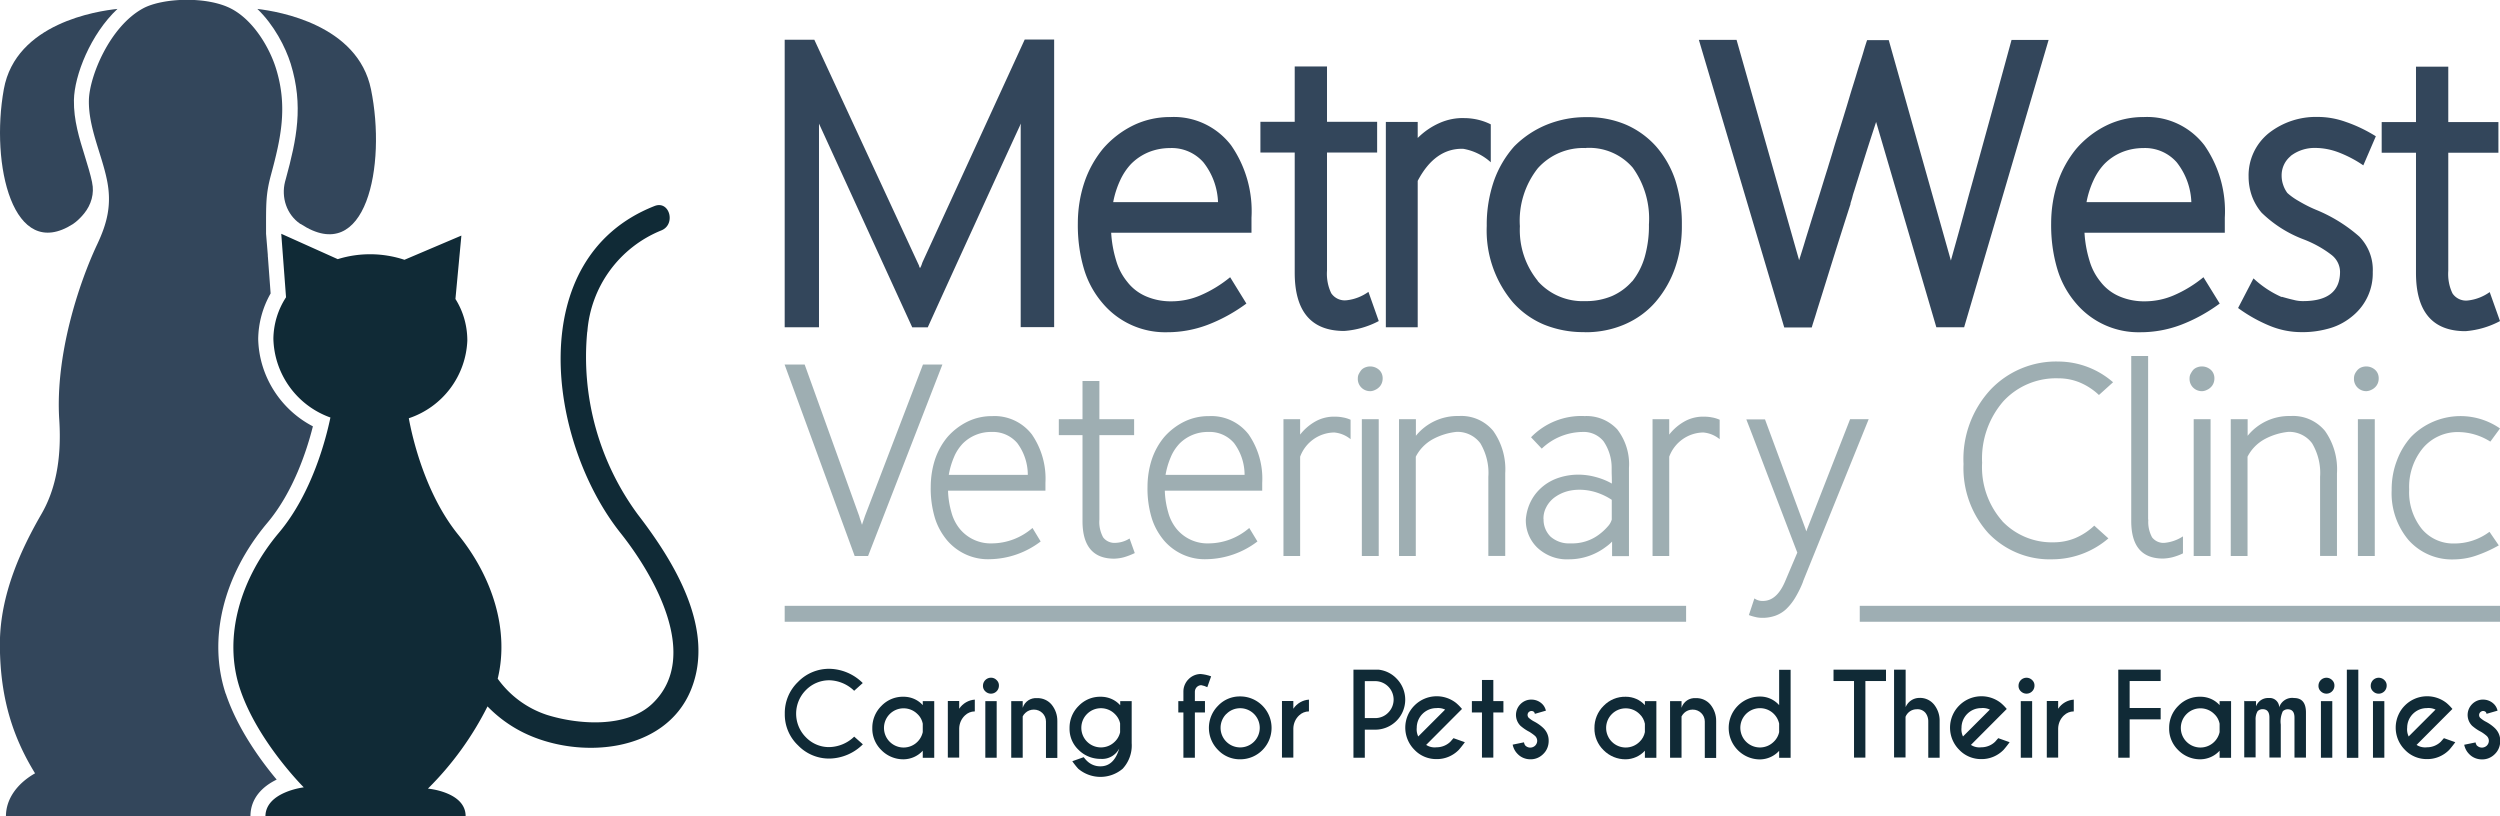 <svg xmlns="http://www.w3.org/2000/svg" id="Layer_2" viewBox="0 0 235.38 76.86"><defs><style>.cls-1{fill:#9eaeb3}.cls-1,.cls-2,.cls-3{stroke-width:0}.cls-2{fill:#33465b}.cls-3{fill:#102a36}</style></defs><g id="Layer_1-2"><g id="Group_639"><g id="Path_49"><path d="M55.3 31.23a11.19 11.19 0 0 1 6.95-9.53c1.42-.55.8-2.87-.63-2.3-12.42 4.89-10.07 22.15-3.19 30.79 3.08 3.87 7.63 11.63 2.99 16.06-2.43 2.32-6.96 1.98-9.89 1.07a9.253 9.253 0 0 1-4.67-3.42c1.11-4.58-.5-9.59-3.72-13.56-3.1-3.83-4.31-9.1-4.65-10.96A8.063 8.063 0 0 0 44 32.07c0-1.39-.38-2.75-1.12-3.92l.56-5.97-5.36 2.28c-2.03-.67-4.23-.7-6.28-.06l-5.32-2.39.45 5.98a7.297 7.297 0 0 0-1.19 3.9c.08 3.35 2.22 6.3 5.37 7.42-.38 1.83-1.68 7.09-4.86 10.86-3.58 4.25-5.29 9.77-3.65 14.7 1.64 4.92 6 9.26 6 9.26s-3.59.43-3.61 2.73h18.85c.02-2.3-3.55-2.61-3.55-2.61 2.28-2.26 4.17-4.87 5.61-7.74.96.99 2.09 1.82 3.33 2.44 5.21 2.6 13.39 1.99 15.83-4.01 2.33-5.73-1.63-12.1-4.97-16.45a25.006 25.006 0 0 1-4.8-17.27Z" class="cls-3"/></g><g id="Group_637"><path d="M28.29 21.09s-.02-.01-.03-.02c-1.27-.87-1.8-2.48-1.42-3.97.02-.09.05-.19.08-.29 1.01-3.7 1.67-6.86.45-10.81-.5-1.59-1.57-3.65-3.14-5.16 2.05.24 9.46 1.5 10.7 7.57 1.47 7.17-.45 16.75-6.63 12.67Z" class="cls-2"/></g><g id="Group_638"><path d="M8.67 17.16v.02c.23 1.03-.08 2.1-.75 2.92-.3.37-.67.74-1.06 1C1.21 24.7-.92 15.49.36 8.4 1.48 2.17 9.2 1.03 11.06.84 8.53 3.21 7 7.09 6.96 9.43c-.03 1.88.51 3.61 1.04 5.31.26.85.51 1.65.67 2.42Z" class="cls-2"/></g><path d="M21.26 65.32c1.1 3.29 3.29 6.29 4.79 8.08-1.3.63-2.46 1.72-2.47 3.44s-23.02.01-23.02.01c0-1.64 1.07-3.09 2.74-4.04-1.9-3.1-3.31-6.78-3.31-12.16 0-4.7 2.04-9.01 3.91-12.25 1.24-2.14 1.93-4.97 1.68-8.88-.39-6.03 1.81-12.77 3.57-16.51.92-1.95 1.42-3.75.9-6.16-.5-2.39-1.73-4.88-1.68-7.41.04-2.22 1.95-6.94 5.1-8.65 1.82-.99 6.06-1.18 8.36.06C23.96 2 25.41 4.6 25.98 6.43c1.13 3.62.46 6.6-.46 10.01-.5 1.85-.47 2.72-.47 5.41v.16l.17 2.05c-.01.01-.01.02-.01.03 0 .02 0 .03.01.05l.26 3.49a8.889 8.889 0 0 0-1.17 4.29c.08 3.48 2.1 6.64 5.15 8.22-.58 2.31-1.86 6.21-4.3 9.1-4.15 4.94-5.61 10.94-3.91 16.08Z" class="cls-2"/></g><g id="Group_641"><path id="Path_54" d="M96.1 30.81V11.89l.02-.26c-1.46 3.17-2.93 6.38-4.41 9.63-1.49 3.25-2.94 6.43-4.36 9.56h-1.46l-8.78-19.18v19.17h-3.23V3.74h2.79l9.86 21.27.03.13c.01.05.01.09.03.11v-.13l.05.11c.02-.05.04-.1.07-.15s.04-.11.07-.17l.03-.09c.01-.04.03-.08.04-.12l9.63-20.98h2.77V30.8h-3.16Zm-9.51-5.68-.02-.03.02.03Zm18.03-3.21c.05.89.21 1.77.47 2.62.21.73.56 1.4 1.04 1.99.46.6 1.07 1.07 1.77 1.37.75.32 1.56.48 2.38.47.95 0 1.89-.19 2.76-.57 1-.43 1.94-1.01 2.78-1.7l1.53 2.48c-1.14.84-2.39 1.53-3.72 2.03-1.19.44-2.45.67-3.72.67a7.7 7.7 0 0 1-6.12-2.76 8.77 8.77 0 0 1-1.73-3.19c-.41-1.39-.6-2.84-.58-4.29 0-1.31.2-2.61.61-3.85.39-1.17.99-2.25 1.77-3.2.79-.91 1.76-1.66 2.85-2.19 1.1-.53 2.3-.79 3.51-.78 2.22-.1 4.34.9 5.69 2.66 1.38 1.99 2.06 4.39 1.92 6.82v1.41H104.6Zm10.06-2.88a6.419 6.419 0 0 0-1.38-3.76 3.974 3.974 0 0 0-3.13-1.34c-.7 0-1.39.13-2.03.39a5 5 0 0 0-1.65 1.11c-.43.46-.77.98-1.03 1.55-.3.65-.52 1.34-.65 2.04h9.88Zm15.13 11.19a8.22 8.22 0 0 1-3.25.93c-3.11 0-4.66-1.84-4.66-5.49V14.36h-3.23v-2.89h3.23V6.26h3.04v5.21h4.72v2.89h-4.72v11.12c-.05.73.08 1.47.4 2.13.32.47.88.73 1.45.66.74-.08 1.45-.36 2.05-.79l.97 2.74Zm10.54-14.96a5.17 5.17 0 0 0-2.59-1.26c-1.76-.05-3.2.96-4.28 3.02v13.78h-3V11.48h3v1.51c.6-.6 1.3-1.08 2.08-1.42.73-.32 1.53-.48 2.33-.45.39 0 .79.05 1.17.13.45.1.89.25 1.3.46v3.57h-.01Zm8.84 16c-1.31.02-2.6-.22-3.82-.71a8.07 8.07 0 0 1-2.95-2.12c-1.68-2-2.55-4.56-2.44-7.17-.02-1.43.21-2.86.67-4.22.42-1.2 1.07-2.31 1.91-3.26.86-.87 1.89-1.56 3.02-2.03 1.2-.49 2.48-.74 3.77-.73a9.15 9.15 0 0 1 3.72.7c1.09.47 2.06 1.17 2.85 2.05.81.93 1.43 2.02 1.82 3.2.42 1.36.63 2.77.61 4.2.02 1.37-.19 2.73-.63 4.02a9.871 9.871 0 0 1-1.83 3.21c-.79.92-1.79 1.64-2.9 2.12-1.2.52-2.51.77-3.82.75Zm.13-17.33c-1.72-.08-3.38.62-4.53 1.9a7.967 7.967 0 0 0-1.69 5.46c-.09 1.87.51 3.7 1.69 5.15h-.02a5.661 5.661 0 0 0 4.48 1.9c.87.02 1.73-.15 2.53-.48.72-.32 1.37-.79 1.89-1.39v.02c.54-.68.94-1.46 1.18-2.29.28-1 .42-2.03.4-3.07.13-1.91-.41-3.81-1.53-5.36a5.396 5.396 0 0 0-4.4-1.85Zm35.61 16.87h-2.62l-5.67-19.33c-.35 1.07-.7 2.14-1.04 3.22s-.68 2.16-1.02 3.26c-.07.21-.13.4-.18.61s-.13.4-.18.61h.02c-.53 1.64-1.05 3.28-1.57 4.94s-1.02 3.29-1.53 4.9c-.09.29-.18.6-.28.91s-.2.62-.28.9h-2.59l-8.04-27.08h3.55l5.89 20.75c.17-.55.35-1.1.51-1.64s.34-1.1.51-1.66c.27-.88.55-1.77.83-2.66s.55-1.79.84-2.7c.16-.54.35-1.13.54-1.78s.4-1.3.61-1.97.41-1.33.61-1.98.37-1.25.54-1.79c.11-.35.23-.73.35-1.13s.24-.8.37-1.2.25-.78.36-1.16.22-.73.33-1.05h2.04l5.85 20.75c.26-.95.53-1.89.79-2.84s.52-1.9.77-2.84c.17-.64.36-1.29.54-1.95s.36-1.3.54-1.95c.51-1.85 1.03-3.73 1.55-5.63s1.03-3.76 1.52-5.56h3.49l-7.95 27.04Zm11.33-8.89c.05.89.21 1.77.47 2.62.21.73.56 1.4 1.04 1.99.46.6 1.07 1.07 1.77 1.37.75.32 1.56.48 2.38.47.95 0 1.89-.19 2.76-.57 1-.43 1.94-1.01 2.78-1.7l1.53 2.48c-1.14.84-2.39 1.53-3.72 2.03-1.19.44-2.45.67-3.72.67a7.7 7.7 0 0 1-6.12-2.76 8.77 8.77 0 0 1-1.73-3.19c-.41-1.39-.6-2.84-.58-4.29 0-1.31.2-2.61.61-3.85.39-1.17.99-2.25 1.77-3.2.79-.91 1.76-1.66 2.85-2.19 1.1-.53 2.3-.79 3.51-.78 2.22-.1 4.34.9 5.69 2.66 1.38 1.99 2.06 4.39 1.92 6.82v1.41h-13.23Zm10.06-2.88a6.419 6.419 0 0 0-1.38-3.76 3.974 3.974 0 0 0-3.13-1.34c-.7 0-1.39.13-2.03.39a5 5 0 0 0-1.65 1.11c-.43.46-.77.98-1.03 1.55-.3.65-.52 1.34-.65 2.04h9.88Zm5.85 7.17c.78.73 1.68 1.33 2.66 1.76v-.03c.38.11.74.21 1.1.29.29.08.6.12.9.12 2.33 0 3.49-.92 3.49-2.76-.01-.64-.32-1.23-.83-1.61-.81-.62-1.71-1.11-2.67-1.47a11.41 11.41 0 0 1-3.89-2.49 5.19 5.19 0 0 1-.9-1.54 5.48 5.48 0 0 1-.32-1.84c-.04-1.6.67-3.12 1.92-4.12a7.181 7.181 0 0 1 4.59-1.51c.89 0 1.78.16 2.62.46 1 .34 1.95.8 2.85 1.36l-1.18 2.74c-.74-.51-1.53-.92-2.37-1.24-.67-.25-1.37-.39-2.09-.4-.87-.03-1.72.24-2.4.77h.02c-.55.45-.86 1.13-.85 1.84 0 .3.05.6.15.88.09.27.22.52.39.75.32.29.68.54 1.05.75.54.32 1.1.61 1.69.85 1.48.61 2.85 1.46 4.04 2.51.86.89 1.32 2.09 1.26 3.33a5.18 5.18 0 0 1-1.85 4.1c-.62.53-1.33.93-2.11 1.17-.9.27-1.84.41-2.78.39-.99 0-1.98-.2-2.9-.57-1.08-.44-2.1-1.01-3.04-1.7l1.45-2.79Zm23.21 4.02c-1.01.54-2.11.86-3.25.95-3.11 0-4.66-1.84-4.66-5.49V14.38h-3.23v-2.89h3.23V6.28h3.04v5.21h4.72v2.89h-4.72V25.5c-.05.73.08 1.47.4 2.13.32.47.88.73 1.45.66.74-.08 1.45-.36 2.05-.79l.97 2.73Z" class="cls-2"/><path id="Path_55" fill="#9eaeb2" stroke-width="0" d="M81.72 52.35h-1.25l-6.6-18.03h1.89L80.9 48.6c.04.15.08.27.13.41s.08.26.13.4c.04-.13.08-.25.13-.39s.1-.29.15-.44l5.46-14.26h1.83l-7 18.03Zm7.54-6.14c.02.69.13 1.37.32 2.03.15.57.42 1.1.79 1.56a3.77 3.77 0 0 0 3.07 1.36c1.39-.02 2.72-.54 3.77-1.45l.77 1.27a8.103 8.103 0 0 1-4.78 1.67c-1.55.06-3.04-.61-4.04-1.79-.52-.63-.92-1.36-1.15-2.14-.27-.93-.4-1.9-.38-2.87 0-.87.13-1.74.4-2.58.26-.78.66-1.51 1.19-2.14.52-.59 1.16-1.08 1.87-1.43.72-.35 1.52-.53 2.32-.52 1.45-.08 2.85.57 3.74 1.72a7.33 7.33 0 0 1 1.28 4.56v.74h-9.16Zm7.51-1.5c0-1.08-.35-2.13-.99-2.99-.6-.7-1.49-1.09-2.42-1.05-1.02-.02-2.01.38-2.73 1.11-.34.37-.62.79-.81 1.26a7.3 7.3 0 0 0-.49 1.67h7.44Zm10.08 7.36c-.34.16-.69.3-1.05.4-.29.08-.59.12-.9.13-1.98 0-2.98-1.18-2.98-3.54v-8.09h-2.23v-1.5h2.23v-3.6h1.59v3.6h3.27v1.5h-3.27v7.95c-.05.58.08 1.16.35 1.67.28.37.73.56 1.19.52.46-.02.91-.16 1.3-.41l.49 1.37Zm2.82-5.86c.02.69.13 1.37.32 2.03.15.57.42 1.1.79 1.56a3.77 3.77 0 0 0 3.07 1.36c1.39-.02 2.72-.54 3.77-1.45l.77 1.27a8.103 8.103 0 0 1-4.78 1.67c-1.55.06-3.04-.61-4.04-1.79-.52-.63-.92-1.36-1.15-2.14-.27-.93-.4-1.9-.38-2.87 0-.87.13-1.74.4-2.58.26-.78.66-1.51 1.19-2.14.52-.59 1.16-1.08 1.87-1.43.72-.35 1.52-.53 2.32-.52 1.45-.08 2.85.57 3.74 1.72a7.33 7.33 0 0 1 1.28 4.56v.74h-9.16Zm7.51-1.5c0-1.08-.35-2.13-.99-2.99-.6-.7-1.49-1.09-2.42-1.05-1.02-.02-2.01.38-2.73 1.11-.34.37-.62.79-.81 1.26a7.3 7.3 0 0 0-.49 1.67h7.44Zm9.98-3.36c-.44-.36-.97-.58-1.54-.63-1.44.02-2.71.93-3.21 2.28v9.35h-1.57V39.47h1.57v1.45c.41-.53.93-.97 1.53-1.29.54-.28 1.15-.42 1.76-.4.24 0 .49.02.73.07.25.04.5.12.73.22v1.83Zm1.84-4.52c-.64 0-1.16-.51-1.16-1.15v-.04c0-.16.03-.32.11-.46.07-.13.15-.26.25-.37.1-.1.23-.18.37-.23a1.255 1.255 0 0 1 1.26.23c.24.21.36.52.35.83 0 .31-.12.62-.35.83-.11.11-.24.19-.38.25-.14.07-.3.11-.45.11Zm-.78 15.52V39.47h1.59v12.88h-1.59Zm5.09 0h-1.59V39.47h1.59v1.56c.98-1.21 2.47-1.9 4.03-1.86 1.25-.08 2.45.44 3.25 1.4a6.234 6.234 0 0 1 1.13 3.99v7.78h-1.59v-7.45c.08-1.1-.19-2.2-.75-3.15-.52-.7-1.35-1.1-2.22-1.08-.8.08-1.58.32-2.29.71-.67.38-1.22.94-1.57 1.63v9.34h.01Zm15.81-13.17c1.18-.08 2.34.38 3.15 1.25.8 1.04 1.19 2.33 1.1 3.63v8.3h-1.59v-1.37c-.17.18-.36.34-.57.49-1 .76-2.22 1.18-3.48 1.18-1.09.06-2.15-.33-2.96-1.07-.74-.7-1.14-1.68-1.11-2.69.05-.64.23-1.26.54-1.83.28-.51.66-.95 1.11-1.31.45-.36.97-.63 1.52-.8.57-.18 1.16-.27 1.76-.27.54 0 1.08.07 1.6.21.55.14 1.08.35 1.57.63 0-.24 0-.5-.01-.75s-.01-.51-.01-.75c0-.89-.27-1.76-.77-2.49-.49-.59-1.22-.91-1.98-.87-1.43.02-2.8.58-3.83 1.57l-1.01-1.07a6.598 6.598 0 0 1 4.98-2Zm-3.79 9.69c-.02.62.22 1.21.65 1.65.52.45 1.19.68 1.87.64.99.04 1.96-.26 2.74-.86.29-.22.56-.47.8-.75.17-.18.29-.4.36-.63v-1.86c-.48-.32-1-.56-1.55-.73-.48-.14-.98-.22-1.49-.22-.45 0-.9.06-1.33.2-.39.13-.75.32-1.08.57-.3.24-.55.54-.72.88-.18.34-.27.72-.26 1.11Zm16.58-7.52c-.44-.36-.97-.58-1.54-.63-1.44.02-2.71.93-3.21 2.28v9.35h-1.57V39.47h1.57v1.45c.41-.53.93-.97 1.53-1.29.54-.28 1.15-.42 1.76-.4.24 0 .49.02.73.07.25.04.5.12.73.22v1.83Zm7.86 13.39c-.2.53-.45 1.03-.74 1.52-.23.39-.51.75-.84 1.07-.29.28-.64.49-1.01.63-.4.14-.83.22-1.26.21-.21 0-.42-.02-.62-.07-.22-.05-.43-.11-.64-.19l.52-1.57c.23.17.52.25.8.24.89 0 1.59-.63 2.12-1.91l1.12-2.64c-.79-2.05-1.58-4.14-2.4-6.27s-1.6-4.23-2.4-6.27h1.76l3.78 10.22.11.32s.03-.07.04-.11c.01-.04.03-.07.04-.11l4.04-10.34h1.75l-6.18 15.27Zm23.48-2.08c-2.28.08-4.49-.83-6.06-2.48a9.166 9.166 0 0 1-2.32-6.49 9.62 9.62 0 0 1 2.54-7 8.523 8.523 0 0 1 6.43-2.65c1.88.02 3.69.71 5.11 1.95l-1.33 1.2c-.53-.5-1.14-.9-1.81-1.18a5.24 5.24 0 0 0-2-.39c-1.96-.07-3.86.72-5.19 2.16a8.222 8.222 0 0 0-2 5.79c-.11 2.01.57 3.98 1.9 5.49h-.01a6.446 6.446 0 0 0 4.86 2c.68 0 1.36-.13 2-.39.67-.28 1.28-.68 1.81-1.18l1.33 1.2a8.125 8.125 0 0 1-5.26 1.97Zm9.02-3.74c-.05.58.08 1.16.35 1.67.28.36.73.56 1.18.52.62-.06 1.21-.27 1.73-.61v1.6c-.32.16-.66.28-1 .37-.29.07-.58.11-.88.12-2 0-2.99-1.18-2.99-3.54V33.52h1.59v15.4h.01Zm5.04-12.09c-.64 0-1.16-.51-1.16-1.15v-.04c0-.16.03-.32.11-.46.07-.13.15-.26.25-.37.1-.1.23-.18.37-.23a1.255 1.255 0 0 1 1.26.23c.24.21.36.52.35.83 0 .31-.12.62-.35.83-.11.11-.24.19-.38.25-.14.07-.3.11-.45.11Zm-.77 15.52V39.47h1.59v12.88h-1.59Zm5.08 0h-1.59V39.47h1.59v1.56c.98-1.21 2.47-1.9 4.03-1.86 1.25-.08 2.45.44 3.25 1.4a6.234 6.234 0 0 1 1.13 3.99v7.78h-1.59v-7.45c.08-1.1-.19-2.2-.75-3.15-.52-.7-1.35-1.1-2.22-1.08-.8.08-1.58.32-2.29.71-.67.38-1.22.94-1.57 1.63v9.34h.01Zm11.17-15.52c-.64 0-1.16-.51-1.16-1.15v-.04c0-.16.03-.32.1-.46s.16-.26.26-.37c.1-.1.22-.18.36-.23a1.255 1.255 0 0 1 1.26.23c.24.21.36.52.35.83 0 .31-.12.62-.35.83-.11.11-.24.19-.38.25-.14.07-.29.1-.44.11ZM222 52.35V39.47h1.59v12.88H222Zm13.28-1.01c-.7.4-1.43.73-2.2.99-.65.22-1.34.33-2.03.34-1.62.06-3.18-.6-4.27-1.81a6.83 6.83 0 0 1-1.6-4.72c-.01-.94.15-1.88.49-2.77.3-.82.75-1.57 1.33-2.23a6.52 6.52 0 0 1 8.38-.8l-.91 1.24a5.72 5.72 0 0 0-2.98-.9c-1.29-.03-2.52.52-3.36 1.5a5.74 5.74 0 0 0-1.3 3.9 5.52 5.52 0 0 0 1.18 3.71c.76.91 1.9 1.42 3.09 1.38 1.19 0 2.34-.39 3.29-1.1l.87 1.27Z"/></g><g id="Group_671"><g id="Group_642"><path id="Path_56" d="m80.43 69.36.81.72a4.56 4.56 0 0 1-3.11 1.34c-1.13.02-2.21-.43-2.99-1.24a3.996 3.996 0 0 1-1.25-2.98c-.02-1.13.43-2.21 1.24-2.99.78-.81 1.87-1.26 2.99-1.24 1.17.03 2.28.51 3.11 1.34l-.81.73c-.62-.61-1.45-.96-2.31-.99-.84-.01-1.64.32-2.23.92a3.145 3.145 0 0 0 0 4.45c.58.6 1.39.94 2.23.92.87-.03 1.7-.38 2.32-.99Z" class="cls-3"/></g><g id="Group_643"><path id="Path_57" d="M86.88 66.38v-.37h1.08v5.34h-1.08v-.67c-.46.51-1.12.8-1.8.81-.78.01-1.54-.3-2.09-.86-.56-.54-.88-1.3-.86-2.08-.01-.78.3-1.54.86-2.09.55-.57 1.3-.88 2.09-.86.69 0 1.34.28 1.8.79Zm0 2.55v-.79c-.07-.35-.24-.67-.5-.91-.72-.72-1.89-.72-2.61 0s-.72 1.89 0 2.61a1.847 1.847 0 0 0 3.11-.91Z" class="cls-3"/></g><g id="Group_644"><path id="Path_58" d="M90.31 66.73c.33-.5.88-.82 1.47-.86v1.11c-.35 0-.68.14-.93.38-.34.32-.53.76-.54 1.23v2.74h-1.07V66h1.07v.72Z" class="cls-3"/></g><g id="Group_645"><path id="Path_59" d="M93.83 64.03c.15.14.23.33.22.53a.75.75 0 0 1-1.28.53.675.675 0 0 1-.22-.53c0-.2.08-.39.22-.53.29-.29.76-.3 1.05-.01l.01.01Zm.01 1.98v5.33h-1.07v-5.33h1.07Z" class="cls-3"/></g><g id="Group_646"><path id="Path_60" d="M96.29 67.44v3.9h-1.08v-5.33h1.08v.63c.18-.58.74-.96 1.35-.91.53-.02 1.04.21 1.38.62.35.44.54.98.53 1.54v3.47h-1.07v-3.43c0-.63-.52-1.13-1.15-1.12-.3 0-.58.11-.8.32-.1.09-.18.2-.24.32Z" class="cls-3"/></g><g id="Group_647"><path id="Path_61" d="M105.47 66.38v-.37h1.08v3.97c.06.88-.25 1.75-.85 2.4a3.237 3.237 0 0 1-4.18 0c-.2-.22-.39-.46-.56-.71l1.07-.38c.14.17.23.28.28.32.34.35.81.55 1.3.54.85 0 1.44-.56 1.77-1.68-.33.64-1.01 1.03-1.73.98-.78.01-1.54-.29-2.09-.84-.57-.53-.88-1.28-.86-2.06-.01-.78.3-1.54.86-2.09.55-.57 1.3-.88 2.09-.86.69 0 1.35.28 1.81.79Zm-.01 1.73c-.07-.34-.25-.65-.5-.89-.72-.72-1.89-.72-2.61 0s-.72 1.89 0 2.61 1.89.72 2.61 0c.25-.24.42-.54.5-.88v-.84Z" class="cls-3"/></g><g id="Group_648"><path id="Path_62" d="M112.5 67.08v4.26h-1.08v-4.26h-.48v-1.07h.48v-.95c.01-.43.2-.84.51-1.14.3-.29.7-.46 1.12-.46.33.03.66.1.98.22l-.36 1.02c-.18-.09-.37-.15-.57-.19-.16 0-.31.07-.42.18-.11.11-.17.26-.18.41v.91h.95v1.07h-.94Z" class="cls-3"/></g><g id="Group_649"><path id="Path_63" d="M116.77 65.57c1.63 0 2.95 1.33 2.95 2.96s-1.31 2.96-2.95 2.96c-.78.01-1.54-.3-2.08-.87a2.948 2.948 0 0 1-.02-4.16l.02-.02c.54-.57 1.29-.88 2.08-.87Zm-1.31 1.65c-.72.72-.72 1.89 0 2.61s1.89.72 2.61 0a1.847 1.847 0 0 0-1.3-3.15c-.49 0-.96.19-1.3.54Z" class="cls-3"/></g><g id="Group_650"><path id="Path_64" d="M121.77 66.73c.33-.5.88-.82 1.47-.86v1.11c-.35 0-.68.14-.93.38-.34.32-.53.76-.54 1.23v2.74h-1.07V66h1.07v.72Z" class="cls-3"/></g><g id="Group_651"><path id="Path_65" d="M128.5 68.69v2.65h-1.07v-8.29h2.36c.64.07 1.24.36 1.69.83a2.825 2.825 0 0 1-1.99 4.82h-.98Zm0-4.56v3.48h.98c.46 0 .9-.18 1.22-.51a1.738 1.738 0 0 0-1.22-2.97h-.98Z" class="cls-3"/></g><g id="Group_652"><path id="Path_66" d="M134.27 70.13c.29.19.63.27.98.23.49 0 .97-.19 1.32-.54.04-.05.14-.16.28-.32l1.07.38c-.18.25-.37.49-.57.72-.55.56-1.3.88-2.09.87-.78.01-1.54-.3-2.08-.87a2.945 2.945 0 0 1 0-4.18 2.953 2.953 0 0 1 3.92-.23c.08.07.17.15.25.23.03.03.14.14.3.33l-.54.54-2.82 2.83Zm1.79-3.32c-.25-.12-.54-.17-.82-.14-1.02 0-1.85.83-1.85 1.85-.03.28.02.56.14.82l2.52-2.52Z" class="cls-3"/></g><g id="Group_653"><path id="Path_67" d="M139.53 66.01v-1.99h1.07v1.99h.95v1.07h-.95v4.25h-1.07v-4.25h-.95v-1.07h.95Z" class="cls-3"/></g><g id="Group_654"><path id="Path_68" d="M143.62 70.2c.25.25.66.25.92 0 .12-.12.19-.28.19-.45 0-.17-.07-.33-.19-.45-.17-.15-.36-.28-.55-.4-.3-.15-.57-.34-.83-.56-.57-.57-.57-1.48 0-2.05.27-.27.64-.43 1.03-.42.37 0 .73.14 1 .4.18.17.3.39.36.64l-1.04.3a.51.51 0 0 0-.07-.17.369.369 0 0 0-.24-.1c-.1 0-.19.04-.27.11-.14.15-.14.38 0 .53.14.12.29.23.45.32.34.17.66.39.93.65.33.32.51.75.5 1.21 0 .46-.17.9-.5 1.22-.32.33-.76.52-1.22.51-.46 0-.9-.18-1.21-.51-.24-.24-.39-.54-.46-.87l1.07-.22c.01.12.06.23.14.33Z" class="cls-3"/></g><g id="Group_655"><path id="Path_69" d="M154.87 66.38v-.37h1.08v5.34h-1.08v-.67c-.46.51-1.12.8-1.8.81-.78.01-1.54-.3-2.09-.86-.56-.54-.88-1.3-.86-2.08-.01-.78.3-1.54.86-2.09.55-.57 1.3-.88 2.09-.86.69 0 1.34.28 1.8.79Zm0 2.55v-.79c-.07-.35-.24-.67-.5-.91-.72-.72-1.89-.72-2.61 0s-.72 1.89 0 2.61 1.89.72 2.61 0c.26-.25.43-.56.5-.91Z" class="cls-3"/></g><g id="Group_656"><path id="Path_70" d="M158.32 67.44v3.9h-1.08v-5.33h1.08v.63c.18-.58.74-.96 1.35-.91.53-.02 1.04.21 1.38.62.35.44.54.98.53 1.54v3.47h-1.07v-3.43c0-.63-.52-1.13-1.15-1.12-.3 0-.58.11-.8.32-.09.1-.18.2-.24.32Z" class="cls-3"/></g><g id="Group_657"><path id="Path_71" d="M167.51 66.38v-3.32h1.08v8.29h-1.08v-.66c-.46.51-1.12.8-1.8.81-1.63 0-2.95-1.33-2.95-2.96s1.31-2.96 2.95-2.96c.69 0 1.34.29 1.8.81Zm0 2.55v-.8c-.22-1-1.2-1.63-2.2-1.41-1 .22-1.63 1.2-1.41 2.2a1.843 1.843 0 0 0 3.11.91c.25-.24.43-.56.5-.9Z" class="cls-3"/></g><g id="Group_658"><path id="Path_72" d="M175.63 64.12v7.21h-1.07v-7.21h-1.93v-1.07h4.94v1.07h-1.94Z" class="cls-3"/></g><g id="Group_659"><path id="Path_73" d="M178.34 63.05h1.08v3.53c.22-.53.73-.87 1.3-.87.53-.02 1.03.21 1.37.62.35.44.54.98.53 1.54v3.47h-1.07v-3.43c0-.29-.09-.57-.27-.8a.967.967 0 0 0-.83-.33c-.46 0-.87.29-1.04.71v3.83h-1.08v-8.28Z" class="cls-3"/></g><g id="Group_660"><path id="Path_74" d="M185.56 70.13c.29.19.63.27.98.23.49 0 .97-.19 1.32-.54.04-.05.14-.16.28-.32l1.07.38c-.18.25-.37.49-.57.72-.55.56-1.3.88-2.09.87-.78.01-1.54-.3-2.08-.87a2.945 2.945 0 0 1 0-4.18 2.953 2.953 0 0 1 3.92-.23c.08.07.17.15.25.23.03.03.14.14.3.33l-.54.54-2.82 2.83Zm1.79-3.32c-.25-.12-.54-.17-.82-.14-1.02 0-1.85.83-1.85 1.85-.03.28.02.56.14.82l2.52-2.52Z" class="cls-3"/></g><g id="Group_661"><path id="Path_75" d="M191.33 64.03c.15.14.23.33.22.53a.75.75 0 0 1-1.28.53.675.675 0 0 1-.22-.53.75.75 0 0 1 1.28-.53Zm0 1.98v5.33h-1.07v-5.33h1.07Z" class="cls-3"/></g><g id="Group_662"><path id="Path_76" d="M193.78 66.73c.33-.5.88-.82 1.47-.86v1.11c-.35 0-.68.14-.93.38-.34.32-.53.76-.54 1.23v2.74h-1.07V66h1.07v.72Z" class="cls-3"/></g><g id="Group_663"><path id="Path_77" d="M203.43 63.05v1.07h-2.92v2.54h2.92v1.07h-2.92v3.61h-1.07v-8.29h3.99Z" class="cls-3"/></g><g id="Group_664"><path id="Path_78" d="M208.98 66.38v-.37h1.08v5.34h-1.08v-.67c-.46.51-1.12.8-1.8.81-.78.01-1.54-.3-2.09-.86-.56-.54-.88-1.3-.86-2.08-.01-.78.3-1.54.86-2.09.55-.57 1.3-.88 2.09-.86.69 0 1.34.28 1.8.79Zm0 2.55v-.79c-.07-.35-.24-.67-.5-.91-.72-.72-1.89-.72-2.61 0s-.72 1.89 0 2.61a1.847 1.847 0 0 0 3.11-.91Z" class="cls-3"/></g><g id="Group_665"><path id="Path_79" d="M211.34 66.01h1.07v.5c.18-.5.67-.82 1.2-.79.49-.05.93.31.98.81v.08c.18-.6.78-.98 1.4-.89.75 0 1.12.46 1.12 1.37v4.24h-1.08v-3.76c0-.53-.21-.79-.64-.79a.66.66 0 0 0-.46.19c-.18.39-.25.82-.19 1.25v3.1h-1.07v-3.76c0-.53-.21-.79-.65-.79a.66.66 0 0 0-.46.19c-.15.26-.21.55-.19.85v3.5h-1.07v-5.33h.02Z" class="cls-3"/></g><g id="Group_666"><path id="Path_80" d="M219.57 64.03c.15.14.23.33.22.53a.75.75 0 0 1-1.28.53.675.675 0 0 1-.22-.53.75.75 0 0 1 1.28-.53Zm.02 1.98v5.33h-1.07v-5.33h1.07Z" class="cls-3"/></g><g id="Group_667"><path id="Path_81" d="M222.04 63.05v8.3h-1.08v-8.3h1.08Z" class="cls-3"/></g><g id="Group_668"><path id="Path_82" d="M224.49 64.03c.15.14.23.33.22.53 0 .2-.08.39-.22.53-.29.29-.76.3-1.05.01l-.01-.01a.675.675 0 0 1-.22-.53.75.75 0 0 1 1.28-.53Zm0 1.98v5.33h-1.07v-5.33h1.07Z" class="cls-3"/></g><g id="Group_669"><path id="Path_83" d="M227.52 70.13c.29.19.63.27.98.23.49 0 .97-.19 1.32-.54.04-.05.14-.16.28-.32l1.07.38c-.18.25-.37.49-.57.72-.55.56-1.3.88-2.09.87-.78.01-1.54-.3-2.08-.87a2.945 2.945 0 0 1 0-4.18 2.953 2.953 0 0 1 3.92-.23c.08.07.17.15.25.23.03.03.14.14.3.33l-.54.54-2.82 2.83Zm1.79-3.32c-.25-.12-.54-.17-.82-.14-1.02 0-1.85.83-1.85 1.85-.03.28.02.56.14.82l2.52-2.52Z" class="cls-3"/></g><g id="Group_670"><path id="Path_84" d="M233.22 70.2c.25.25.66.25.92 0 .12-.12.19-.28.19-.45 0-.17-.07-.33-.19-.45-.17-.15-.36-.29-.55-.4-.3-.15-.57-.34-.83-.56-.57-.57-.57-1.48 0-2.05.27-.27.64-.43 1.03-.42.37 0 .73.14 1 .4.18.17.3.39.36.64l-1.04.3c0-.06-.03-.12-.07-.17a.369.369 0 0 0-.24-.1c-.1 0-.19.04-.27.11a.378.378 0 0 0-.01.54c.14.12.29.23.45.32.34.17.66.39.93.65.33.32.51.75.5 1.21 0 .46-.17.9-.5 1.22-.32.33-.76.52-1.22.51-.46 0-.9-.18-1.21-.51-.24-.24-.39-.54-.46-.87l1.07-.22c.02.12.07.23.15.33Z" class="cls-3"/></g></g><path d="M73.88 57.04h84.87v1.5H73.88zM175.1 57.04h60.28v1.5H175.1z" class="cls-1"/></g></svg>